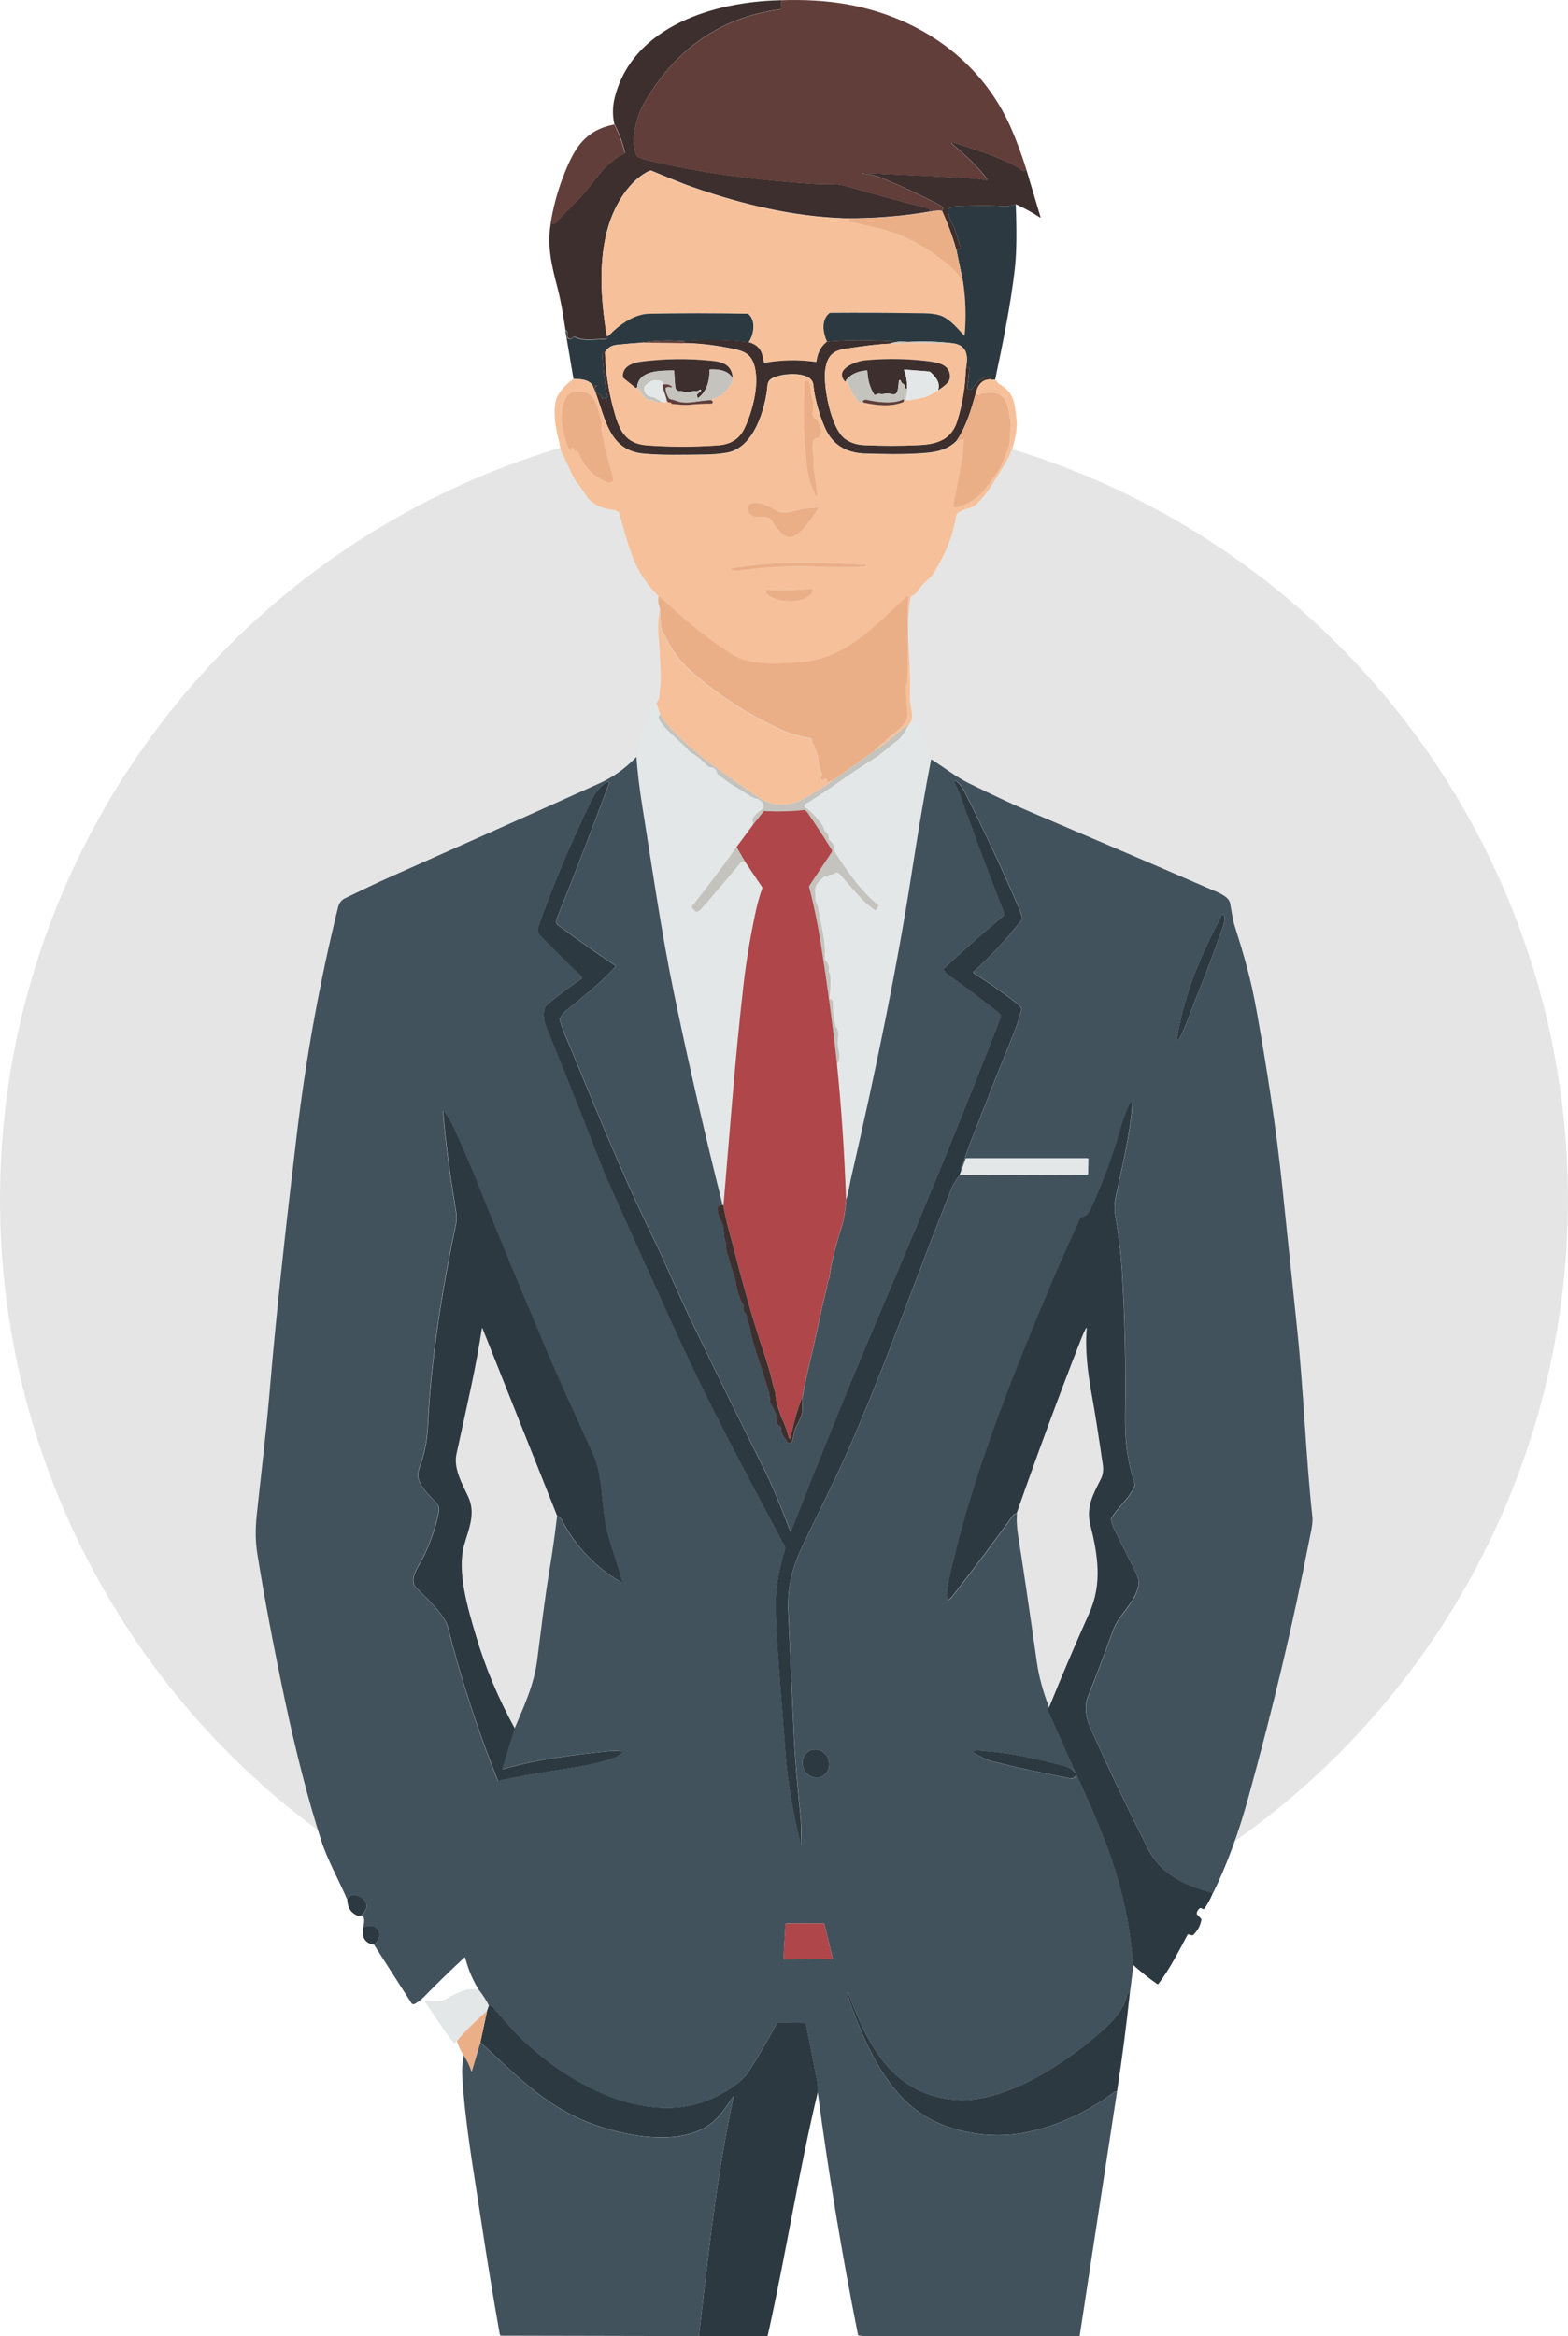 <svg xmlns="http://www.w3.org/2000/svg" id="Layer_2" data-name="Layer 2" viewBox="0 0 305.87 455.52"><defs><style>      .cls-1 {        fill: #613e3a;      }      .cls-1, .cls-2, .cls-3, .cls-4, .cls-5, .cls-6, .cls-7, .cls-8, .cls-9, .cls-10 {        stroke-width: 0px;      }      .cls-2 {        fill: #2c3940;      }      .cls-3 {        fill: #3c2f2e;      }      .cls-4 {        fill: #42525d;      }      .cls-5 {        fill: #c4c3be;      }      .cls-6 {        fill: #ae464a;      }      .cls-7 {        fill: #e3e7e7;      }      .cls-8 {        fill: #e5e5e5;      }      .cls-9 {        fill: #ebaf88;      }      .cls-10 {        fill: #f6c19a;      }    </style></defs><g id="Layer_1-2" data-name="Layer 1"><circle class="cls-8" cx="152.93" cy="233.9" r="152.93"></circle></g><g id="Layer_4" data-name="Layer 4"><g><path class="cls-3" d="m151.92.06l.58.05s.06.01.05.02l-.09.07s-.01.03,0,.04c.03.02.07.04.12.04,0,0,0,0,0,0,0,0,0,0,0,0l-.15.08s-.06.06-.06.1l-.03,1.14c0,.13-.07.2-.19.21-11.93,1.61-20.71,8.1-26.63,18.52-1.29,2.27-2.68,7.41-1.33,9.99.05.09.13.17.22.22.53.29,1.09.5,1.68.64,10.74,2.61,21.72,3.97,32.73,4.68,2.1.13,4.12-.18,6.19.41,6.01,1.73,11.28,3.16,15.8,4.28.48.12.67.35.56.7-5.53.94-11.11,1.37-16.72,1.3-9.98-.33-19.88-2.71-29.32-5.99-2.63-.91-5.52-2.16-8.27-3.28-.1-.04-.21-.04-.31,0-4,1.8-6.79,6.67-8.01,10.61-2.08,6.73-1.54,14.47-.38,21.61.24.03.25.19.03.49-.06.08-.14.12-.24.12-1.81-.09-4.3.48-5.87-.4-.09-.05-.19-.06-.29-.04-.13.03-.25.11-.36.22-.23.23-.59.23-.82,0-.14-.14-.2-.33-.16-.52.12-.61,0-.92-.32-.91-.45-2.79-.83-5.47-1.57-8.3-1.13-4.28-2.06-8.09-1.35-12.44.16-.12.36-.15.6-.1.11.03.2,0,.28-.09,2.05-2.24,4.38-4.28,6.23-6.56,2.2-2.71,3.81-5.36,7.27-7.01.09-.04.14-.14.12-.24-.48-2-1.17-3.84-2.07-5.53-.41-1.77-.36-3.6.16-5.49C123.66,5.09,139.28.38,151.92.06Z"></path><path class="cls-1" d="m151.92.06c4.97-.19,9.46.08,13.46.81,14.1,2.55,26.06,10.96,31.82,24.04,1.12,2.55,2.13,5.29,3.03,8.22-.9.47-.95-.04-1.54-.37-3.99-2.27-8.46-3.61-12.85-5.01-.08-.02-.17.02-.19.11-.02.06,0,.12.04.16,2.39,2.09,4.98,4.32,6.86,6.92.05.07.03.17-.04.22-.04.02-.08.03-.12.02-.91-.2-1.86-.33-2.85-.38-7.1-.36-14.21-.71-21.31-1.05-.02,0-.03.02-.02.03,0,0,0,.02.02.02,1.78.29,2.94.55,3.47.77,4.21,1.75,8.07,3.55,11.56,5.38.72.38.88.76.48,1.14-.66-.09-1.46-.02-2.39.19.11-.35-.07-.58-.56-.7-4.52-1.12-9.78-2.55-15.8-4.28-2.06-.59-4.09-.28-6.19-.41-11.01-.7-22-2.06-32.73-4.68-.59-.14-1.15-.36-1.68-.64-.09-.05-.17-.13-.22-.22-1.35-2.58.04-7.72,1.33-9.99,5.93-10.42,14.71-16.91,26.63-18.52.13-.02.19-.09.19-.21l.03-1.14s.02-.08.06-.1l.15-.08s0,0,0,0c0,0,0,0,0,0-.05,0-.09-.02-.12-.04-.02-.01-.02-.02,0-.04l.09-.07s0-.01-.05-.02l-.58-.05Z"></path><path class="cls-1" d="m107.37,43.78c.51-3.34,1.39-6.57,2.63-9.7,2.01-5.07,3.94-8.6,9.81-9.81.9,1.68,1.58,3.53,2.07,5.53.02.1-.03.2-.12.24-3.46,1.65-5.07,4.3-7.27,7.01-1.85,2.28-4.17,4.32-6.23,6.56-.08.08-.17.11-.28.09-.25-.06-.45-.02-.6.1Z"></path><path class="cls-3" d="m200.23,33.13l2.73,9.15c.05.15,0,.19-.13.1-1.5-.98-3.06-1.83-4.68-2.57-.84.37-1.8.49-2.89.38-1.28-.13-4.02-.14-8.22-.02-.64.02-1.3.18-1.96.48-.12.06-.19.18-.18.32.13,1.06.44,1.99.92,2.79.37.62.47,1.19.73,1.83.32.79.36,1.72.83,2.44.11.17.06.4-.11.5-.08.05-.18.07-.28.05-.22-.05-.34.08-.37.39-.71-2.63-1.67-5.26-2.87-7.89.4-.38.24-.76-.48-1.14-3.5-1.84-7.35-3.63-11.56-5.38-.54-.23-1.7-.48-3.47-.77-.01,0-.02-.02-.01-.04,0,0,.01-.01.02-.02,7.11.33,14.21.68,21.31,1.05.99.05,1.94.18,2.85.38.08.02.17-.04.18-.12,0-.04,0-.09-.02-.12-1.89-2.6-4.47-4.83-6.86-6.92-.06-.06-.07-.16,0-.22.04-.04.1-.06.16-.04,4.39,1.41,8.86,2.75,12.85,5.01.59.34.64.84,1.54.37Z"></path><path class="cls-10" d="m164.64,42.58l1.02.09c.13.01.15.07.07.17l-.13.16c-.11.14-.08.23.1.26,4.15.81,7.26,1.6,9.33,2.37,2.78,1.03,5.8,2.79,9.07,5.26,1.64,1.24,2.9,2.62,3.78,4.12.5,3.34.6,6.76.3,10.23-.01.16-.08.19-.19.07-1.09-1.13-2.43-2.81-4.05-3.59-1.56-.75-3.84-.63-5.61-.66-5.44-.09-10.87-.12-16.32-.07-.1,0-.2.04-.28.11-1.57,1.38-1.19,3.73-.41,5.53-1.11.82-1.79,2.08-2.04,3.78-.02.12-.09.17-.21.16-3.3-.47-6.58-.41-9.86.17-.11.02-.17-.02-.2-.13-.1-.52-.22-1.04-.36-1.55-.33-1.17-1.19-1.94-2.59-2.33.99-1.37,1.5-4.11.04-5.44-.08-.07-.18-.11-.28-.12-6.38-.13-12.77-.14-19.15,0-2.88.05-5.89,2.19-7.8,4.21-.07.07-.16.12-.26.13l-.25.04c-1.16-7.14-1.7-14.89.38-21.61,1.22-3.94,4.01-8.81,8.01-10.61.1-.05.21-.05.31,0,2.75,1.12,5.64,2.37,8.27,3.28,9.45,3.27,19.34,5.66,29.32,5.99Z"></path><path class="cls-2" d="m198.14,39.81c.21,5.31.16,9.38-.14,12.21-.78,7.25-2.52,15.56-3.88,22.01-.29.06-.61.04-.97-.05.1-.1.17-.22.2-.35.02-.11-.02-.16-.13-.17-1.51-.02-2.83,1.11-3.55,2.28-.16.25-.49.33-.74.17-.19-.12-.28-.34-.24-.55.24-1.18.37-2.38.37-3.58,0-.12-.06-.16-.17-.12-.19.07-.36.22-.5.45.41-2.33.57-4.66-2.4-5.16-2.94-.36-5.89-.45-8.85-.28-5.26-.21-10.58-.57-15.82-.03-.78-1.8-1.16-4.16.41-5.53.08-.07.18-.11.28-.11,5.44-.04,10.88-.02,16.32.07,1.76.03,4.05-.09,5.61.66,1.62.78,2.97,2.46,4.05,3.59.11.12.18.1.19-.07.3-3.48.2-6.89-.3-10.23l-1.26-6.04c.03-.31.15-.44.37-.39.2.04.39-.08.44-.28.02-.09,0-.19-.05-.28-.46-.72-.51-1.66-.83-2.44-.26-.64-.36-1.2-.73-1.83-.48-.8-.79-1.73-.92-2.79-.02-.13.06-.26.18-.32.67-.31,1.32-.47,1.96-.48,4.19-.12,6.93-.12,8.22.02,1.09.11,2.05-.01,2.89-.38Z"></path><path class="cls-9" d="m183.74,41.09c1.2,2.63,2.16,5.26,2.87,7.89l1.26,6.04c-.88-1.51-2.14-2.88-3.78-4.12-3.26-2.47-6.29-4.23-9.07-5.26-2.07-.77-5.18-1.56-9.33-2.37-.18-.03-.21-.12-.1-.26l.13-.16c.08-.1.06-.16-.07-.17l-1.02-.09c5.61.07,11.18-.36,16.72-1.3.93-.22,1.73-.28,2.39-.19Z"></path><path class="cls-2" d="m146.06,66.73c-4.23-.47-8.49-.54-12.77-.2-2.85-.23-5.63-.13-8.35.3-1.5.1-3.01.23-4.53.39-1.14.12-1.88.54-2.39,1.5-.04-.22-.17-.19-.4.08-.07.08-.1.18-.1.28.02,2.12.38,4.15.56,6.24.06.72.23,1.36.43,2.04.04.14-.04.29-.18.33-.07.02-.15.01-.22-.03-.18-.11-.32-.08-.44.1-.04.06-.13.06-.19,0-.03-.03-.05-.07-.06-.12-.09-.55-.38-.85-.89-.9-.1-.01-.17-.07-.2-.16l-.26-.87c-.04-.13,0-.23.12-.3.07-.04.14-.1.18-.16.1-.13.07-.16-.08-.09-.24.12-.49.08-.75-.11-.9-1.11-2.18-1.09-3.68-1.19l-1.57-9.34c.33-.01.44.29.32.91-.06.31.14.62.46.68.19.04.38-.02.52-.16.12-.12.24-.19.36-.22.1-.03.2-.02.29.04,1.57.88,4.07.31,5.87.4.1,0,.18-.03.24-.12.22-.29.21-.45-.03-.49l.25-.04c.1-.01.19-.06.26-.13,1.91-2.03,4.92-4.16,7.8-4.21,6.39-.13,12.77-.12,19.15,0,.11,0,.21.04.28.12,1.46,1.32.95,4.07-.04,5.44Z"></path><path class="cls-3" d="m146.06,66.73c1.4.38,2.26,1.16,2.59,2.33.15.51.27,1.03.36,1.55.02.11.09.15.2.13,3.28-.58,6.56-.64,9.86-.17.12.02.19-.04.21-.16.25-1.7.93-2.96,2.04-3.78,5.24-.54,10.56-.18,15.82.03-1.41-.16-2.6-.04-3.57.35-2.09.08-5.02.42-8.76,1.01-2.54.4-3.47,1.62-3.83,4.07-.43,2.94,1.04,11.55,3.95,13.55,1.03.7,2.2,1.09,3.53,1.15,3.61.17,7.23.17,10.84,0,3.47-.17,6.28-1.02,7.42-4.69,1.01-3.25,1.56-6.59,1.66-10,.14-.23.31-.38.5-.45.12-.04.17,0,.17.12,0,1.21-.13,2.4-.37,3.58-.05.29.14.57.43.63.22.04.44-.05.55-.24.72-1.17,2.03-2.29,3.55-2.28.11,0,.15.06.13.17-.03.13-.1.25-.2.35-1.45.03-2.38.93-2.79,2.7-.96,3.32-1.79,6.37-3.77,9.28-2.13,2.16-4.99,2.31-7.84,2.47-3.24.18-6.19.1-9.9,0-3.93-.09-6.6-1.84-8.02-5.25-1.17-2.81-1.9-5.55-2.19-8.24-.3-2.79-7-2.24-8.47-.85-.26.25-.41.62-.45,1.11-.4,4.51-2.66,12.09-7.8,13.03-1.41.26-3.01.39-4.8.4-3.84.02-7.77.17-11.6-.19-7.44-.69-7.54-8.33-9.98-13.41.26.19.51.23.75.11.15-.07.17-.04.08.09-.05.07-.11.12-.18.16-.12.07-.16.17-.12.3l.26.87c.03.1.1.15.2.16.51.05.8.35.89.9.01.09.09.17.16.17.04,0,.07-.01.09-.04.11-.17.26-.2.44-.1.13.08.29.04.37-.09.04-.07.05-.14.03-.22-.2-.68-.36-1.32-.43-2.04-.18-2.1-.54-4.13-.56-6.24,0-.11.03-.2.1-.28.23-.27.36-.3.4-.08.14,3.68.66,7.25,1.58,10.73,1.11,4.2,2.13,7.07,6.71,7.39,4.56.32,9.11.33,13.67,0,2.42-.17,4.21-1.1,5.29-3.4,1.56-3.32,3.04-8.87,1.78-12.5-.83-2.37-2.62-2.63-5.17-3.13-2.78-.55-5.59-.85-8.45-.91l-.14-.39c4.28-.34,8.54-.27,12.77.2Z"></path><path class="cls-1" d="m133.28,66.53l.14.39-8.49-.09c2.72-.43,5.5-.53,8.35-.3Z"></path><path class="cls-5" d="m185.99,66.94c-2.58-.03-5.17-.06-7.76-.09-1.4-.02-3.09.19-4.66.16.97-.39,2.16-.51,3.57-.35,2.96-.17,5.91-.07,8.85.28Z"></path><path class="cls-10" d="m185.99,66.94c2.96.5,2.81,2.83,2.4,5.16-.1,3.41-.65,6.74-1.66,10-1.14,3.67-3.95,4.52-7.42,4.69-3.62.18-7.23.18-10.84,0-1.32-.06-2.5-.45-3.53-1.15-2.91-2-4.38-10.6-3.95-13.55.36-2.46,1.28-3.67,3.83-4.07,3.75-.59,6.67-.93,8.76-1.01,1.57.04,3.26-.18,4.66-.16,2.6.03,5.18.06,7.76.09Zm-20.92,7.14c.62,1.53,1.4,2.92,2.35,4.17.18.24.49.32.76.22.03-.01.07-.12.12-.31,0,.22.11.35.34.4,2.56.51,5.24.81,7.61-.16l.38-.4c.1.29,3.15-.45,3.62-.52.44-.07,1.35-.54,2.73-1.4.59-.33,1.17-.78,1.74-1.33.36-.35.56-.74.58-1.17.12-2.35-2.16-2.88-3.96-3.11-4.23-.54-8.46-.61-12.69-.2-1.44.14-5.38,1.48-4.19,3.6.33.59.54.66.6.21Z"></path><path class="cls-10" d="m124.94,66.83l8.49.09c2.86.06,5.68.36,8.45.91,2.55.51,4.35.76,5.17,3.13,1.26,3.62-.21,9.17-1.78,12.5-1.08,2.3-2.87,3.23-5.29,3.4-4.55.32-9.11.32-13.67,0-4.58-.32-5.6-3.19-6.71-7.39-.92-3.48-1.45-7.06-1.58-10.73.52-.96,1.26-1.38,2.39-1.5,1.52-.16,3.03-.29,4.53-.39Zm-.93,8.79l.33.37s.07.03.09,0c.02-.02.02-.04.02-.06l-.03-.15s.02-.1.07-.11c.04-.01.08,0,.1.04.63.95,1.14,2.35,2.48,2.3.1,0,.2.02.28.07.53.31,1.14.41,1.83.31l.44.1c.11.03.22-.01.29-.1.09-.12.13-.3.12-.54,0,.44.24.65.74.64.06,0,.11.02.14.08l.06.1c.04.06.09.09.16.1,1.15.06,2.22.27,3.37.15,1.35-.14,2.76-.21,4.22-.21.17,0,.3-.13.3-.3,0-.1-.05-.19-.12-.25l-.22-.17,1.91-.81c.1-.04.19-.11.26-.2.84-1.15,1.98-1.62,2.08-3.21-.13-2.63-1.94-3.2-4.12-3.43-4.57-.47-9.13-.42-13.68.16-1.63.21-3.75.89-3.62,2.95,0,.11.05.2.14.28l2.36,1.89Z"></path><path class="cls-3" d="m142.93,73.77c-.82-1.56-2.84-1.8-4.38-1.73-.09,0-.16.08-.16.17.03,1.98-.44,3.92-2.07,5.3-.08.07-.21.06-.28-.02-.04-.05-.06-.12-.04-.19.03-.13.01-.18-.06-.17-.04,0-.06-.03-.05-.08,0-.03.03-.06.05-.08l.8-.76c.06-.05.06-.11,0-.16l-.07-.06c-.06-.06-.11-.06-.17,0-.65.57-1,.1-1.55.34-.62.28-1.19.23-1.82-.03-.1-.04-.2-.05-.31-.04-.68.08-1.05-.24-1.11-.96-.11-1.25-.17-2.22-.19-2.92,0-.1-.05-.15-.15-.14-2.43.05-6.76-.1-7.08,3.21,0,.1-.06.16-.16.18-.04,0-.08,0-.12,0l-2.36-1.89c-.09-.07-.13-.16-.14-.28-.13-2.06,1.99-2.74,3.62-2.95,4.55-.58,9.11-.63,13.68-.16,2.18.22,3.99.8,4.12,3.43Z"></path><path class="cls-3" d="m182.98,76.08c.43-1.09-.06-2.26-1.48-3.51-.08-.07-.18-.11-.29-.12l-4.7-.37c-.13-.01-.18.05-.13.18.43,1.1.61,2.29.55,3.58-.27,0-.43-.22-.47-.66-.01-.11-.08-.2-.18-.25-.3-.13-.49-.37-.57-.69-.02-.1-.12-.16-.22-.13-.07.02-.12.07-.14.14-.17.88.03,3.09-1.44,2.6-.44-.15-1.04-.15-1.79,0-.11.02-.21.02-.31-.02-.36-.12-.7-.06-1.01.16-.09.06-.22.04-.28-.05,0,0,0,0,0-.01-.84-1.39-1.28-2.9-1.31-4.52,0-.1-.08-.17-.17-.17,0,0,0,0-.01,0-1.75.14-3.07.76-3.97,1.84-.07.45-.27.38-.6-.21-1.2-2.12,2.74-3.46,4.19-3.6,4.24-.41,8.47-.34,12.69.2,1.81.23,4.09.76,3.96,3.11-.02.43-.22.82-.58,1.17-.57.55-1.15.99-1.74,1.33Z"></path><path class="cls-5" d="m142.93,73.77c-.09,1.59-1.24,2.06-2.08,3.21-.06.09-.15.16-.26.2l-1.91.81c-1.14.09-2.3.22-3.47.4-.85.13-2.2.15-3.01-.14-.48-.17-.98-.32-1.49-.44-.11-.03-.2-.09-.27-.19-.37-.56-.58-1.18-.62-1.86,0-.13.05-.22.18-.26.31-.1.62-.09.93.03.06.02.12,0,.14-.06.02-.04,0-.1-.03-.13-.45-.38-1.04-.5-1.79-.38.08-.11.12-.22.14-.31.02-.12-.03-.2-.14-.24-1.45-.54-2.62-.21-3.51.98-.07.09-.1.2-.1.32.06,1.03.62,1.6,1.66,1.71.1.01.2.04.29.09l1.58.88c-.69.11-1.3,0-1.83-.31-.09-.05-.18-.08-.28-.07-1.34.05-1.85-1.35-2.48-2.3-.03-.04-.08-.06-.13-.03-.04.02-.05.06-.04.1l.03.15s-.02.07-.05.08c-.02,0-.05,0-.06-.02l-.33-.37s.08,0,.12,0c.1-.02.15-.08.16-.18.32-3.31,4.65-3.15,7.08-3.21.1,0,.15.05.15.14.02.7.09,1.67.19,2.92.06.72.43,1.04,1.11.96.11-.01.21,0,.31.04.63.26,1.19.3,1.82.03.55-.24.9.23,1.55-.34.06-.05.12-.05.17,0l.07.06c.05.06.05.11,0,.16l-.8.76s-.06.1-.05.14c0,.02.03.03.05.03.07-.01.09.04.06.17-.03.11.03.22.14.25.06.02.13,0,.19-.04,1.63-1.38,2.1-3.32,2.07-5.3,0-.09.07-.17.16-.17,1.55-.08,3.56.17,4.38,1.73Z"></path><path class="cls-7" d="m182.98,76.08c-1.38.87-2.3,1.33-2.73,1.4-.47.07-3.52.81-3.62.52.22-.73.32-1.46.3-2.18.06-1.28-.13-2.48-.55-3.58-.05-.13,0-.19.13-.18l4.7.37c.11,0,.21.05.29.12,1.42,1.25,1.92,2.42,1.48,3.51Z"></path><path class="cls-5" d="m176.93,75.82c.02.72-.08,1.44-.3,2.18l-.38.4c.06-.16.08-.3.06-.4-.02-.12-.09-.15-.2-.09-1.75.96-5.22.51-7.09.05-.16-.04-.4.03-.72.2-.06.2-.1.3-.12.31-.27.11-.59.02-.76-.22-.95-1.26-1.73-2.65-2.35-4.17.9-1.09,2.22-1.7,3.97-1.84.09,0,.18.06.18.16,0,0,0,0,0,.01.03,1.63.46,3.14,1.31,4.52.06.09.18.12.28.06,0,0,0,0,.01,0,.31-.22.64-.28,1.01-.16.1.03.21.04.31.02.75-.15,1.35-.15,1.79,0,1.47.49,1.27-1.72,1.44-2.6.02-.1.12-.17.22-.15.07.01.12.07.14.13.08.33.27.56.57.69.1.05.17.14.18.25.04.44.19.66.47.66Z"></path><path class="cls-10" d="m186.59,85.96c.41,0,.81-.09,1.21-.31.08-.04.17-.01.21.06.01.03.02.06.02.09-.13,1.06-.05,2.15-.24,3.15-.59,3.2-1.19,6.33-1.79,9.42-.05.28.13.55.41.6.09.02.18.01.26-.02,2.09-.7,4.02-1.7,5.42-3.49.63-.81,1.43-1.9,2.41-3.28.43-.61.74-1.17.94-1.69.82-2.14,1.74-3.44,1.64-5.89-.03-.72.24-1.46.11-2.24-.38-2.42-.62-6.15-4.09-5.8-.51.05-1.69,0-2.02.36-.07.08-.16.1-.26.06-.18-.06-.33-.17-.45-.31.41-1.77,1.33-2.67,2.79-2.7.36.1.69.11.97.05.32.47.75.86,1.28,1.18,1.85,1.12,2.48,2.8,2.68,4.92.09.94.31,1.95.25,2.84-.1,1.66-.43,3.26-1,4.8-.77,2.08-2.39,4.38-3.66,6.48-.92,1.54-2.51,3.66-3.76,4.47-.7.45-2.36.58-3.22,1.46-.07.07-.12.17-.14.28-.67,3.89-2.04,7.44-4.35,11.18-.56.91-1.33,1.48-2.1,2.23-.78.76-.98,1.72-2.16,2.27-.18.08-.3.24-.34.43-.74,3.77-.48,7.81-.25,11.63.16,2.67.2,5.34.12,8.02-.01.48.06,1.05.22,1.7.19.81.26,1.58.19,2.32-.19.54-.4.91-.64,1.13-.5.28-.94.58-1.31.91-1.69,1.51-3.49,2.92-5.38,4.21.43-.56.93-1.04,1.51-1.42.53-.36.87-.88,1.39-1.26,1.19-.88,3.68-2.68,3.54-4.33-.08-.98-.49-5.77-.1-6.35.06-.09.09-.19.09-.29.13-4.76.15-9.52.05-14.27-.02-.61.16-1.36.16-2.04,0-.12-.1-.22-.22-.22-.06,0-.11.02-.15.06-6.07,5.66-11.95,12.19-20.74,12.81-4.21.29-9.73.8-13.43-1.61-2.82-1.83-5.84-4.09-9.06-6.78-1.51-1.26-3.36-3.06-5.13-4.51-1.64-1.63-3-3.46-4.07-5.47-1.58-2.97-2.59-7.21-3.6-10.79-.03-.1-.09-.18-.19-.22l-.68-.32c-.08-.04-.16-.06-.24-.06-1.85-.11-3.42-.77-4.7-1.98-.3-.28-.75-.9-1.34-1.86-.57-.91-1.34-1.63-1.8-2.57-.78-1.57-1.42-3.17-2.23-4.73-.39-.74-.4-1.63-.59-2.3-.67-2.3-1.46-6.99-.08-9.1.81-1.22,1.78-2.22,2.92-2.98,1.5.1,2.79.07,3.68,1.19,2.44,5.08,2.53,12.72,9.98,13.41,3.83.36,7.76.21,11.6.19,1.79,0,3.39-.14,4.8-.4,5.15-.94,7.4-8.52,7.8-13.03.04-.5.19-.87.45-1.11,1.47-1.4,8.17-1.94,8.47.85.29,2.69,1.02,5.43,2.19,8.24,1.42,3.4,4.09,5.15,8.02,5.25,3.7.09,6.66.17,9.9,0,2.84-.16,5.71-.32,7.84-2.47Zm-26.96-3.54c-.07-.4-.31-.69-.69-.86-.09-.04-.16-.1-.21-.19-.25-.41-.3-.82-.13-1.24.04-.1.06-.21.05-.31-.02-.41-.01-.82.02-1.23,0-.1,0-.21-.04-.31-.27-.73-.42-1.49-.45-2.27-.02-.68-.2-2.14-1.09-1.81-.13.05-.22.18-.23.32-.25,5.52-.07,10.99.55,16.43.21,1.89.71,3.64,1.49,5.24.43.88.58.83.47-.14-.16-1.35-.36-2.89-.6-4.6-.15-1.07-.03-2.35-.16-3.23-.14-.93-.12-1.72.06-2.39.03-.12.11-.2.23-.22.83-.18,1.26-.73,1.27-1.66,0-.1-.03-.2-.08-.29-.22-.37-.07-.75-.33-1-.07-.07-.11-.15-.13-.24Zm-47.18,5.48c.29.29.5.57.61.83,1.11,2.55,2.89,4.31,5.32,5.29.56.22.97.11,1.24-.34.06-.09.07-.19.04-.29-.9-2.94-1.64-5.92-2.2-8.94-.2-1.07.03-2-.29-3.07-.84-2.82-1.15-5.44-5-5.07-2.77.27-2.92,5.27-2.45,7.15.3,1.19.73,3.78,1.49,4.23.09.06.16.03.19-.07l.04-.12c.09-.23.2-.25.34-.04l.41.6c.07.1.11.09.12-.03v-.08c.03-.1.07-.12.14-.04Zm33.4,10.95c.12,3.25,3.71,1.04,4.61,2.54.74,1.24,1.93,3.07,3.36,3.32,1.79.32,4.01-2.94,5.22-4.69.23-.33.39-.62.47-.87.05-.14,0-.2-.15-.18-1.19.18-2.36.07-3.53.43-1.19.37-3,.86-4.14.28-1.37-.7-4.43-2.61-5.76-1.08-.06.07-.09.16-.09.26Zm22.45,11.23c-8.5-.46-17.3-.78-25.52.72-.09.02-.15.11-.13.2.01.07.07.12.14.14.55.09,1.24.12,1.84.04,4.67-.65,9.35-.89,14.04-.73,4.13.14,6.75.17,10.16-.03.11,0,.19-.1.19-.21,0-.05-.03-.1-.07-.13-.09-.07-.2-.09-.35-.03-.1.03-.2.05-.3.04Zm-18.86,5.08c-.36,2.04,7.84,3.29,9.08.11.07-.17-.02-.36-.19-.43-.05-.02-.1-.03-.16-.02-2.85.28-5.71.35-8.56.21-.09,0-.16.05-.18.14Z"></path><path class="cls-7" d="m129.26,74.97c-.15.36.64,2.37.78,2.88.01.24-.02.42-.12.54-.07.09-.18.13-.29.1l-.44-.1-1.58-.88c-.09-.05-.19-.08-.29-.09-1.04-.11-1.6-.68-1.66-1.71,0-.12.03-.22.1-.32.89-1.19,2.06-1.52,3.51-.98.12.04.16.12.14.24-.02.1-.06.2-.14.31Z"></path><path class="cls-9" d="m159.76,82.66c.26.25.11.63.33,1,.05.09.08.19.08.29-.01.93-.44,1.48-1.27,1.66-.12.03-.2.1-.23.22-.18.67-.2,1.47-.06,2.39.13.88,0,2.15.16,3.23.24,1.71.44,3.25.6,4.6.11.97-.04,1.02-.47.14-.78-1.6-1.27-3.35-1.49-5.24-.62-5.44-.8-10.91-.55-16.43,0-.14.1-.27.23-.32.9-.33,1.07,1.14,1.09,1.81.03.78.17,1.54.45,2.27.04.1.05.2.04.31-.03.41-.04.81-.02,1.23,0,.11-.01.21-.05.31-.16.41-.12.82.13,1.24.05.08.12.15.21.19.39.17.62.46.69.86.02.09.06.18.13.24Z"></path><path class="cls-1" d="m138.69,77.99l.22.17c.13.1.16.29.06.43-.06.08-.15.12-.24.12-1.46,0-2.87.07-4.22.21-1.15.12-2.22-.09-3.37-.15-.07,0-.13-.04-.16-.1l-.06-.1c-.03-.05-.08-.08-.14-.08-.5.01-.75-.2-.74-.64-.13-.5-.93-2.52-.78-2.88.75-.12,1.35,0,1.79.38.05.04.05.11.01.16-.03.04-.08.05-.12.03-.31-.12-.62-.13-.93-.03-.13.04-.18.13-.18.26.04.68.25,1.3.62,1.86.06.09.16.16.27.19.51.12,1,.27,1.49.44.8.29,2.16.27,3.01.14,1.17-.18,2.33-.31,3.47-.4Z"></path><path class="cls-9" d="m112.33,87.95v.08c-.03.12-.07.13-.14.03l-.41-.6c-.14-.21-.25-.19-.34.04l-.04.12c-.04.1-.1.12-.19.07-.76-.45-1.19-3.04-1.49-4.23-.47-1.88-.32-6.88,2.45-7.15,3.85-.37,4.16,2.25,5,5.07.32,1.07.09,2.01.29,3.07.57,3.02,1.3,6,2.2,8.94.03.1.02.2-.04.29-.27.45-.68.56-1.24.34-2.44-.98-4.21-2.75-5.32-5.29-.12-.26-.32-.54-.61-.83-.07-.07-.11-.06-.12.04Z"></path><path class="cls-9" d="m186.59,85.96c1.98-2.91,2.81-5.96,3.77-9.28.12.14.27.24.45.31.1.03.18.01.26-.06.33-.36,1.51-.31,2.02-.36,3.47-.35,3.71,3.39,4.09,5.8.12.78-.14,1.52-.11,2.24.1,2.45-.83,3.75-1.64,5.89-.2.52-.51,1.08-.94,1.69-.97,1.38-1.77,2.47-2.41,3.28-1.4,1.8-3.33,2.79-5.42,3.49-.27.09-.56-.05-.65-.32-.03-.08-.03-.17-.02-.26.6-3.08,1.2-6.22,1.79-9.42.18-1,.11-2.09.24-3.15,0-.08-.05-.16-.13-.17-.03,0-.06,0-.09.02-.4.21-.8.32-1.21.31Z"></path><path class="cls-1" d="m176.25,78.39c-2.37.97-5.05.67-7.61.16-.23-.05-.34-.18-.34-.4.32-.17.56-.24.72-.2,1.88.46,5.34.91,7.09-.05.11-.06.17-.03.2.09.02.1,0,.24-.06.4Z"></path><path class="cls-9" d="m150.46,101.4c-.9-1.5-4.49.71-4.61-2.54,0-.09.03-.19.09-.26,1.33-1.53,4.39.38,5.76,1.08,1.14.59,2.95.09,4.14-.28,1.17-.36,2.34-.25,3.53-.43.15-.02.19.04.15.18-.08.25-.24.53-.47.87-1.21,1.75-3.43,5.01-5.22,4.69-1.43-.25-2.62-2.08-3.36-3.32Z"></path><path class="cls-9" d="m168.6,110.05c.15-.05.26-.04.35.03.08.07.09.2.01.28-.03.04-.08.06-.14.07-3.41.2-6.03.18-10.16.03-4.7-.16-9.38.08-14.04.73-.6.08-1.29.05-1.84-.04-.09-.02-.16-.11-.14-.2.01-.07.07-.12.14-.14,8.22-1.49,17.02-1.18,25.52-.72.1,0,.2,0,.3-.04Z"></path><path class="cls-9" d="m158.52,115.27c-1.24,3.18-9.45,1.94-9.08-.11.01-.09.09-.15.18-.14,2.86.14,5.71.07,8.56-.21.18-.02.35.11.36.3,0,.05,0,.11-.02.16Z"></path><path class="cls-9" d="m128.47,116.23c1.77,1.46,3.62,3.25,5.13,4.51,3.22,2.69,6.24,4.94,9.06,6.78,3.7,2.41,9.22,1.9,13.43,1.61,8.78-.61,14.67-7.15,20.74-12.81.09-.08.23-.08.32,0,.04.04.06.1.06.15,0,.68-.18,1.43-.16,2.04.1,4.76.09,9.52-.05,14.27,0,.1-.03.21-.09.29-.39.59.02,5.38.1,6.35.13,1.66-2.36,3.45-3.54,4.33-.52.39-.86.91-1.39,1.26-.58.39-1.09.86-1.51,1.42l-8.19,5.82c-.31.01-.6.11-.87.29-.08.05-.13.03-.14-.06l-.08-.39c-.02-.1-.1-.18-.2-.2-.22-.04-.39.03-.5.2-.08.13-.18.14-.28.03-.28-.31-.3-.6-.04-.86.08-.09.1-.19.05-.3-.36-.9-.6-1.83-.7-2.79-.12-1.13-.5-1.94-.88-2.96-.04-.1-.1-.17-.19-.21-.15-.07-.19-.21-.13-.42.08-.28-.08-.57-.36-.66-.02,0-.05-.01-.07-.02-1.97-.3-3.85-.86-5.65-1.67-6.51-2.95-12.42-6.81-17.72-11.55-2.32-2.08-3.82-4.41-5.11-7.13-.14-.3-.36-.38-.43-.75-.22-1.32-.32-2.64-.3-3.95-.4-1.1-.49-1.99-.27-2.67Z"></path><path class="cls-10" d="m128.75,118.9c-.02,1.31.08,2.62.3,3.95.06.37.28.45.43.75,1.29,2.72,2.79,5.05,5.11,7.13,5.3,4.75,11.21,8.6,17.72,11.55,1.8.82,3.69,1.37,5.65,1.67.29.04.49.31.44.6,0,.02,0,.05-.02.07-.06.21-.02.35.13.42.09.05.16.12.19.21.38,1.01.76,1.82.88,2.96.1.96.34,1.89.7,2.79.05.11.03.21-.05.3-.25.26-.24.55.04.86.1.11.2.1.28-.03.11-.17.28-.24.5-.2.1.02.18.09.2.2l.08.39c.02.09.07.11.14.06.27-.18.56-.28.87-.29-2.33,1.61-4.27,2.81-5.82,3.61-1.5.78-3.13,1.09-4.87.94-2.15-.19-3.48-1.18-5.28-2.42-6.36-4.41-11.71-8.04-16.19-13.11-.55-.61-.96-1.28-1.4-1.97l-.76-2.22c.77-.7.59-1.89.72-2.78.33-2.22,0-4.77-.03-7.03,0-.54-.08-1.61-.23-3.19-.16-1.73-.08-3.47.26-5.23Z"></path><path class="cls-7" d="m128.04,137.13l.76,2.22c-1.78,1.04,5.1,6.09,5.46,6.92.04.09.1.16.18.22.51.33,1.01.67,1.51,1,.82.56,1.46,1.33,2.23,2.01.08.07.17.11.28.11.77.01,1.24.38,1.43,1.1.03.1.08.19.16.26,1.97,1.77,4.44,2.99,6.39,4.32.31.21.69.36,1.14.44.78.14,1.99,1.39,1.06,2.1-.56.43-2.33,1.76-1.74,2.54.01.02.02.04,0,.05-.02.04-.04.09-.07.14-.03.05-.02.1.03.13l.09.05-3.29,4.44c-2.78,3.92-5.67,7.77-8.67,11.56-.08.1-.08.2.01.29l.66.68c.07.08.18.1.28.07.32-.11.59-.29.82-.54,2.58-2.94,5.12-5.93,7.62-8.94.19-.23.48-.36.88-.37l3.38,5.04c.06.09.07.18.04.28-.53,1.47-.99,3.11-1.37,4.94-1.02,4.88-1.79,9.52-2.29,13.92-1.64,14.29-2.67,28.57-3.9,42.93-.06-.02-.12-.05-.17-.07-3.47-13.78-6.64-27.61-9.53-41.5-2.35-11.32-4.05-23.17-6.15-36.34-.55-3.46-.93-6.65-1.14-9.57.48-3.04,1.49-8.02,3.9-10.43Z"></path><path class="cls-5" d="m128.79,139.35c.44.69.85,1.36,1.4,1.97,4.48,5.06,9.83,8.7,16.19,13.11,1.8,1.24,3.13,2.24,5.28,2.42,1.74.15,3.37-.16,4.87-.94,1.55-.8,3.49-2.01,5.82-3.61l8.19-5.82c1.89-1.29,3.69-2.7,5.38-4.21.37-.33.81-.63,1.31-.91-.75,1.53-1.5,2.56-2.25,3.09-1.67,1.18-3.11,2.65-4.8,3.68-4.59,2.8-8.45,5.89-12.88,8.54-.53.32-.53.63,0,.93,1,.57,3.3,3.09,3.51,4.21.02.1.07.2.16.26.47.38.7.87.71,1.48,0,.11.05.2.13.27.67.52,1.01,1.21,1.01,2.06,0,.1.03.2.09.29,2.16,3.44,5.14,7.73,8.35,10.22.1.08.12.17.06.29l-.39.72c-.06.11-.15.13-.26.06-2.51-1.65-4.9-4.84-6.93-7.1-.25-.27-.67-.29-.94-.04-.02.01-.03.03-.05.05-.25.28-.89-.05-1.33.55-.08.11-.17.11-.25,0l-.07-.1c-.05-.06-.1-.07-.16-.02-1.03.87-2.1,1.65-1.92,3.2.09.73-.1,1.27.2,1.97.23.54.36.92.4,1.12.54,3.32,1.5,6.17,1.25,9.82,0,.12.03.22.12.3.59.6.81,1.31.67,2.13-.02.1.01.2.08.28.54.6.16,4.23.04,5.16,0,.04.02.08.07.08.02,0,.05,0,.06-.02l.07-.07s.08-.04.12,0l.26.26c.07.07.11.17.11.27,0,1.74.21,3.44.65,5.12,0,0,0,.02.01.02,0,0,.02,0,.02-.01l.05-.09c.04-.07.06-.07.08.01.13.64.35,1.08.24,1.76-.17,1.01-.12,2.01.15,3,.14.52.21,2.04-.41,2.25-.88-7.92-1.95-15.81-3.2-23.67-.57-3.61-1.32-7.18-2.22-10.72-.03-.1-.01-.2.05-.29l4.32-6.51c.11-.16.11-.37,0-.53-1.49-2.39-3.04-4.77-4.65-7.14-.09-.14-.26-.3-.49-.49-.08-.06-.18-.09-.28-.08-2.53.28-5.07.35-7.61.2-.11,0-.2.03-.27.12l-1.96,2.47-.09-.05c-.05-.03-.06-.07-.03-.13.03-.05.06-.1.07-.14,0-.02,0-.04,0-.05-.6-.79,1.18-2.12,1.74-2.54.93-.71-.28-1.96-1.06-2.1-.45-.08-.84-.23-1.14-.44-1.95-1.33-4.42-2.55-6.39-4.32-.08-.07-.13-.16-.16-.26-.19-.72-.67-1.09-1.43-1.1-.11,0-.2-.04-.28-.11-.77-.68-1.41-1.46-2.23-2.01-.5-.34-1-.67-1.51-1-.08-.06-.14-.13-.18-.22-.36-.83-7.23-5.87-5.46-6.92Z"></path><path class="cls-7" d="m181.61,148.05c-1.15,5.87-2.43,13.38-3.85,22.52-2.81,18.11-6.78,37.37-11.76,59.1-.22.98-.5,2.83-.96,4.23-.3-8.9-.89-17.74-1.78-26.52.62-.2.55-1.72.41-2.25-.27-.99-.32-1.99-.15-3,.11-.68-.11-1.13-.24-1.76-.01-.08-.04-.08-.08-.01l-.05.09s0,.02-.02.01c0,0-.02,0-.01-.02-.44-1.68-.66-3.38-.65-5.12,0-.1-.04-.2-.11-.27l-.26-.26s-.08-.04-.12,0l-.07.07s-.08.03-.11,0c-.02-.02-.02-.04-.02-.06.12-.93.5-4.57-.04-5.16-.07-.07-.1-.18-.08-.28.15-.83-.08-1.54-.67-2.13-.08-.08-.12-.18-.12-.3.24-3.65-.71-6.5-1.25-9.82-.03-.21-.16-.58-.4-1.12-.3-.7-.12-1.24-.2-1.97-.18-1.55.89-2.33,1.92-3.2.06-.05.11-.04.16.02l.07.1c.09.11.17.11.25,0,.45-.6,1.08-.27,1.33-.55.24-.27.66-.29.94-.05.02.01.03.03.05.05,2.04,2.26,4.42,5.45,6.93,7.1.11.07.19.05.26-.06l.39-.72c.06-.11.04-.21-.06-.29-3.22-2.5-6.19-6.79-8.35-10.22-.06-.09-.09-.19-.09-.29,0-.85-.33-1.54-1.01-2.06-.09-.07-.13-.16-.13-.27,0-.61-.24-1.1-.71-1.48-.08-.07-.14-.16-.16-.26-.21-1.12-2.51-3.64-3.51-4.21-.53-.31-.54-.62,0-.93,4.43-2.65,8.29-5.74,12.88-8.54,1.69-1.03,3.13-2.5,4.8-3.68.75-.53,1.5-1.56,2.25-3.09.24-.22.46-.59.64-1.13.89.59,1.56,1.43,2.04,2.52.85,1.98,1.42,3.74,1.7,5.31Z"></path><path class="cls-4" d="m124.14,147.56c.21,2.92.59,6.11,1.14,9.57,2.1,13.17,3.8,25.02,6.15,36.34,2.88,13.89,6.06,27.72,9.53,41.5-.32-.06-.6.03-.84.28-.07.07-.11.17-.11.27-.04,1.18.29,1.67.75,2.7.47,1.05.49,2.08.6,3.19.04.45.34.82.31,1.31-.08,1.3.45,2.14.71,3.3.35,1.54,1.07,2.8,1.25,4.43.09.85.8,3.45,1.43,3.96.08.07.11.15.07.25-.22.61-.11,1.09.35,1.44.09.07.14.17.15.29.06,1.01.56,1.81.72,2.72.58,3.36,1.91,6.38,2.81,9.57.44,1.57,1.15,3.09,1.06,4.56,0,.1.02.2.07.3.74,1.33,1.31,2.05,1.24,3.86,0,.14.05.25.16.33l.61.47c.07.05.11.14.11.23-.03.84.24,1.55.82,2.12.07.07.13.16.16.26.11.38.34.58.68.58.24,0,.45-.15.52-.38.29-1.01.27-1.94.76-2.88.39-.76,1.22-2.27,1.2-3.15-.02-1,.04-1.81.05-2.75.39-2.28.87-4.55,1.42-6.79,1.2-4.85,2.02-9.54,3.26-14.26.12-.48.13-1.25.42-1.77.05-.09.08-.19.09-.29.38-3.15,1.65-7.65,2.42-9.96.41-1.25.7-3,.86-5.25.46-1.4.73-3.25.96-4.23,4.98-21.73,8.95-40.98,11.76-59.1,1.42-9.15,2.7-16.66,3.85-22.52,2.42,1.49,4.67,3.32,7.15,4.56,4.73,2.35,8.84,4.27,12.34,5.75,14.1,6,25.8,11.02,35.09,15.06.99.43,3.4,1.26,3.71,2.61.31,1.42.45,3.05.92,4.53,1.94,6.09,3.18,10.45,4.26,16.47,2.02,11.29,3.81,22.69,5,34.1.98,9.43,1.96,18.85,2.95,28.28,1.26,12.05,1.64,24.32,2.95,36.46.14,1.3-.49,3.78-.74,5.06-2.95,15.28-6.86,31.77-11.73,49.47-1.94,7.06-4.24,13.3-6.91,18.73-5.53-1.43-10.19-3.6-12.83-8.88-4.24-8.48-7.94-16.27-11.11-23.37-.76-1.72-1.27-3.97-.46-6,1.7-4.26,3.33-8.55,4.88-12.86,1.18-3.28,4.25-5.26,4.95-8.71.24-1.16-.18-2.1-.68-3.11-1.33-2.67-2.67-5.34-4.01-8-.23-.45-.43-1.07-.6-1.86-.02-.11,0-.21.05-.3,1.31-2.22,3.68-3.98,4.56-6.39.04-.1.04-.2,0-.3-1.46-4.47-1.95-8.36-1.88-13.41.14-9.78-.02-18.1-.62-28.02-.22-3.63-.65-7.24-1.3-10.82-.27-1.5-.14-2.62.16-4.04,1.25-5.99,2.77-11.91,3.17-17.96,0-.1-.07-.19-.18-.2-.07,0-.14.03-.18.1-.78,1.51-1.39,3.06-1.83,4.64-1.56,5.6-3.57,11.04-6.01,16.32-.37.8-.94,1.27-1.72,1.4-.11.02-.18.08-.23.18-1.8,3.99-3.7,8.05-5.35,11.98-7.45,17.76-15.13,36.57-19.63,55.71-.46,1.96-1.23,4.92-.95,6.65.02.13.09.16.2.1.29-.17.57-.43.83-.77,4.49-5.78,8.45-11.06,11.88-15.84.06-.08.14-.13.24-.13.2-.01.34-.1.41-.26-.13,1.3-.04,2.93.28,4.88.71,4.33,1.91,12.43,3.6,24.32.38,2.7,1.18,5.64,2.4,8.81l-.2.32c-.06.1-.06.19-.02.29l5.35,12.01s0,.07-.03.09-.07,0-.09-.03h0c-.42-.61-1-1.01-1.74-1.21-5.29-1.42-10.53-2.61-16.01-3.01-.5-.04-1.22-.16-1.78-.05-.13.03-.22.16-.19.29.01.06.05.12.11.15,1.39.84,2.66,1.44,4.3,1.83,4.77,1.14,9.57,2.18,14.39,3.11.48.09.87-.08,1.14-.51.09-.13.16-.12.22.02,2.02,4.25,3.93,8.75,5.74,13.48,2.92,7.64,4.66,15.44,5.23,23.4l-.6,4.9c-.39.48-.68,1.06-.87,1.73-.55,2.02-2.54,4.24-3.93,5.55-6.79,6.37-19.54,14.97-29.42,14.12-12.19-1.05-17.09-10.75-20.82-20.96-.01-.02-.04-.03-.07-.02-.01,0-.02.02-.02.04.1.69.26,1.34.48,1.96,2.71,7.55,6.5,16.34,13.26,21.24,5.69,4.12,14.14,5.43,20.83,4.11,6.1-1.2,11.92-3.84,17.46-7.9.09-.06.19-.1.29-.1h.22l-7.28,47.56c-.01.07-.07.12-.14.12h-41.52c-.36,0-.83-.04-1.4-.12-.1-.01-.18-.09-.2-.19-3.13-15.65-5.74-31.39-7.85-47.24,0-.67.04-1.3-.1-1.98-.75-3.78-1.48-7.55-2.21-11.3-.02-.11-.12-.19-.23-.2l-5.18-.12c-.1,0-.17.04-.21.12-1.71,3.14-3.51,6.22-5.39,9.26-1.47,2.37-4.75,4.29-7.22,5.41-12.84,5.84-28.47-2.94-37.46-11.79-1.25-1.23-3.11-3.29-5.56-6.16-.07-.08-.16-.13-.27-.12h-.33c-.52-1.03-1.16-2.04-1.92-3.02-1.2-1.94-2.1-4.04-2.68-6.31-.03-.12-.09-.14-.18-.05-2.76,2.55-5.45,5.17-8.07,7.85-.49.5-1.04.86-1.63,1.19-.21.12-.47.05-.6-.15l-7.28-11.36c.6-.6.94-1.15,1.01-1.63.27-1.86-1.61-2.5-3.13-1.8.07-.5.62-2.63-.73-2.13,2.59-1.56,1.16-4.31-1.56-4.09-.11.01-.19.06-.26.14l-.57.69c-1.73-3.96-3.93-7.91-5.09-11.54-2.57-8.02-4.95-17.26-7.16-27.72-2.2-10.42-3.98-19.85-5.32-28.28-.36-2.25-.39-4.71-.11-7.39.85-8.02,1.84-16.06,2.52-24.09,1.42-16.76,3.31-33.44,5.3-50.14,1.79-15.02,4.47-29.77,8.03-44.26.2-.84.6-1.47,1.43-1.88,2.99-1.44,5.96-2.89,9.02-4.25,13.52-6,27.02-12.03,40.5-18.11,2.74-1.23,5.16-2.96,7.26-5.17Zm63.06,81.55l24.79-.06c.17,0,.25-.09.26-.26l.05-2.75c0-.13-.06-.2-.2-.2h-23.54c-.1,0-.17.05-.2.14l-.9,2.44c-.08-1.01.53-1.69.75-2.45.23-.82.5-1.63.81-2.42,2.87-7.43,5.81-14.83,8.81-22.21.36-.89.84-2.39,1.45-4.51.03-.1.01-.2-.05-.29-.26-.37-.61-.72-1.04-1.05-2.62-2.01-5.32-3.9-8.12-5.68-.13-.09-.17-.26-.09-.4.01-.02.03-.04.05-.06,3.27-2.95,6.28-6.17,9.03-9.67.12-.15.23-.34.33-.57.04-.1.05-.2.02-.3-.2-.65-.43-1.3-.7-1.92-3.3-7.65-6.83-15.18-10.58-22.62-.36-.73-.89-1.38-1.57-1.97-.09-.08-.23-.07-.31.02-.06.07-.07.16-.03.24.35.74.76,1.51,1.04,2.28,2.72,7.72,5.58,15.38,8.6,22.99.13.34.04.64-.29.92-3.42,2.83-7.24,6.2-11.45,10.12-.09.08-.09.16-.02.25.39.45.71.77.97.95,3.26,2.34,6.47,4.76,9.62,7.26.22.18.41.39.56.65.05.09.06.19.02.29-7.09,18.19-14.46,36.26-22.11,54.21-6.51,15.27-12.78,30.63-18.83,46.08-.05.13-.1.13-.15,0-2.01-5.27-3.67-9.21-4.98-11.83-4.89-9.76-9.7-19.55-14.43-29.38-2.49-5.17-5.22-11.64-7.23-15.76-6.95-14.21-11.82-26.84-17.54-40.38-.32-.75-.58-1.53-.77-2.35-.03-.1-.01-.2.04-.3.33-.63.71-1.13,1.14-1.48,3.29-2.68,6.69-5.41,9.6-8.49.13-.13.11-.25-.04-.36-3.73-2.5-7.36-5.06-10.89-7.69-.59-.44-.72-.78-.43-1.51,3.53-8.73,6.94-17.52,10.2-26.36.05-.13,0-.2-.13-.2-.56-.03-.9.45-1.25.73-.81.67-1.54,1.66-2.18,3-4.23,8.8-7.61,16.86-10.14,24.18-.24.69-.23,1.49.25,2,2.57,2.68,5.25,5.33,8.03,7.95.14.13.14.35.01.49-.02.02-.03.03-.05.05-2.15,1.47-4.26,3.04-6.32,4.72-2.06,1.68-.37,4.96.63,7.4,3.06,7.46,6.04,14.96,8.94,22.48.79,2.05,1.61,4.02,2.45,5.91,4.04,9.04,8.12,18.07,12.21,27.08,7.43,16.35,14.32,28.9,21.88,43.15.05.1.06.2.03.31-1.13,3.87-1.75,7.09-1.85,9.66-.1,2.53.13,7.37.69,14.54.42,5.39.84,10.79,1.25,16.19.43,5.63,1.39,10.7,2.66,16.22.12.52.23.92.34,1.21.04.12.06.11.06,0-.03-2.83-.1-4.7-.19-5.59-.68-6.78-1.09-11.66-1.23-14.64-.4-8.5-.79-17.01-1.17-25.52-.18-4.05.64-7.88,2.44-11.76,2.86-6.18,6.03-12.24,8.8-18.45,7.63-17.13,14.31-36.43,20.69-52.17.31-.77.81-1.6,1.52-2.51Zm51.32-50.77c-.06,0-.11.02-.13.07-4.01,7.48-7.26,15.13-8.68,23.46-.23,1.36-.04,1.42.59.2,1.17-2.28,2.15-5.34,3.04-7.52,1.76-4.29,3.4-8.62,4.92-13,.19-.55,1.18-3.09.26-3.21Zm-138.13,158.67c1.91-4.48,3.78-8.51,4.41-13.38.76-5.87,1.41-11.66,2.4-17.58.59-3.54,1.08-7.04,1.47-10.5.12.07.28.18.48.33.15.12.28.26.37.44,2.68,5.15,6.54,9.2,11.56,12.17.07.04.17.02.21-.05.02-.04.03-.08.02-.12-1.05-3.89-2.7-7.91-3.34-11.82-.71-4.35-.55-9.05-2.36-13.05-3.57-7.92-7.24-15.84-10.58-23.86-5.92-14.21-9.7-23.38-11.34-27.52-1.64-4.15-3.4-8.26-5.28-12.31-.49-1.06-1.08-2.08-1.78-3.05-.04-.05-.12-.06-.17-.02-.03.02-.05.06-.05.1.57,7.08,1.6,13.87,2.53,19.54.12.69.11,1.67,0,2.21-2.72,12.98-4.84,25.97-5.49,39.24-.15,3.09-.6,5.43-1.63,8.34-.27.76-.36,1.39-.29,1.89.27,1.74,2.14,3.56,3.42,4.88.66.68.75,1.19.57,2.08-.73,3.58-1.96,6.89-3.68,9.93-.78,1.39-2.01,3.42-.59,4.8,1.74,1.68,5.49,5.21,6.07,7.51,2.51,9.96,5.76,19.93,9.73,29.92.04.1.11.14.21.11,3.34-.73,6.71-1.36,10.09-1.88,2.8-.44,12.81-1.73,13.99-3.69.06-.1.04-.16-.09-.17-1-.1-1.87-.11-2.62-.03-6.47.66-13.78,1.56-20.52,3.5-.15.04-.2-.01-.15-.16l2.4-7.8Zm59.76,9.47c1.32-.51,1.95-2.09,1.39-3.52h0c-.55-1.43-2.08-2.18-3.4-1.67s-1.95,2.09-1.39,3.52c.55,1.43,2.08,2.18,3.4,1.67h0Zm-7.09,35.54l8.78-.08c.07,0,.15.01.21.04.07.03.13.03.2.01.13-.04.18-.13.15-.27l-1.59-6.52c-.02-.1-.11-.17-.21-.17l-7.15.02c-.13,0-.23.1-.24.22l-.36,6.51c0,.15.06.23.22.23Z"></path><path class="cls-2" d="m187.46,228.44l-.27.68c-.7.91-1.21,1.74-1.52,2.51-6.38,15.74-13.06,35.05-20.69,52.17-2.77,6.21-5.94,12.27-8.8,18.45-1.79,3.87-2.61,7.71-2.44,11.76.38,8.51.77,17.01,1.17,25.52.14,2.98.55,7.86,1.23,14.64.09.9.15,2.76.19,5.59,0,.12-.02.13-.06,0-.11-.29-.23-.69-.34-1.21-1.27-5.53-2.22-10.59-2.66-16.22-.41-5.4-.83-10.79-1.25-16.19-.56-7.17-.79-12.01-.69-14.54.1-2.58.71-5.8,1.85-9.66.03-.11.02-.21-.03-.31-7.56-14.25-14.45-26.8-21.88-43.15-4.1-9.02-8.17-18.04-12.21-27.08-.84-1.89-1.66-3.85-2.45-5.91-2.91-7.52-5.89-15.02-8.94-22.48-1-2.44-2.69-5.73-.63-7.4,2.06-1.67,4.17-3.25,6.32-4.72.16-.11.2-.32.09-.48-.01-.02-.03-.04-.05-.06-2.78-2.62-5.46-5.27-8.03-7.95-.49-.51-.49-1.31-.25-2,2.54-7.32,5.92-15.38,10.14-24.18.64-1.33,1.37-2.33,2.18-3,.35-.28.69-.76,1.25-.73.14,0,.18.08.13.2-3.27,8.84-6.67,17.63-10.2,26.36-.29.73-.16,1.08.43,1.51,3.53,2.63,7.16,5.19,10.89,7.69.16.1.17.22.04.36-2.91,3.08-6.31,5.81-9.6,8.49-.44.35-.82.85-1.14,1.48-.05.09-.06.19-.04.3.2.81.46,1.59.77,2.35,5.72,13.53,10.59,26.17,17.54,40.38,2.01,4.11,4.74,10.59,7.23,15.76,4.74,9.83,9.55,19.62,14.43,29.38,1.31,2.62,2.97,6.56,4.98,11.83.05.13.1.13.15,0,6.04-15.46,12.32-30.82,18.83-46.08,7.66-17.96,15.03-36.03,22.11-54.21.04-.1.03-.2-.02-.29-.15-.26-.34-.47-.56-.65-3.15-2.5-6.35-4.91-9.62-7.26-.26-.18-.58-.5-.97-.95-.07-.09-.07-.17.02-.25,4.21-3.91,8.03-7.29,11.45-10.12.33-.27.42-.58.29-.92-3.02-7.61-5.88-15.27-8.6-22.99-.28-.77-.69-1.55-1.04-2.28-.05-.11,0-.24.1-.29.08-.04.17-.03.24.03.68.59,1.2,1.24,1.57,1.97,3.75,7.43,7.28,14.97,10.58,22.62.27.63.51,1.27.7,1.92.03.1.03.21-.02.3-.1.23-.21.43-.33.57-2.75,3.5-5.75,6.72-9.03,9.67-.12.11-.13.29-.02.41.02.02.04.04.06.05,2.8,1.78,5.51,3.67,8.12,5.68.43.33.78.68,1.04,1.05.06.09.08.18.05.29-.6,2.12-1.09,3.63-1.45,4.51-3.01,7.38-5.94,14.78-8.81,22.21-.31.8-.58,1.6-.81,2.42-.21.76-.82,1.44-.75,2.45Z"></path><path class="cls-6" d="m163.26,207.38c.89,8.78,1.48,17.62,1.78,26.52-.16,2.25-.45,4-.86,5.25-.77,2.31-2.04,6.81-2.42,9.96-.01.1-.04.2-.09.29-.28.52-.29,1.29-.42,1.77-1.24,4.73-2.06,9.41-3.26,14.26-.56,2.25-1.03,4.51-1.42,6.79-.79,1.94-1.5,4.29-2.13,7.06-.09.41-.13.72-.11.94,0,.08-.02.14-.1.18l-.13.07c-.06.03-.14.01-.17-.05,0,0,0-.02-.01-.03-.39-1.41-.75-2.48-1.1-3.2-.48-1.02-.75-1.97-1.12-2.97-.43-1.18-.28-2.29-.67-3.45-.19-.55-.36-1.23-.54-2.06-.2-.99-.71-2.7-1.53-5.13-2.21-6.61-4.1-13.32-5.79-20.09-.51-2.03-1.62-5.59-2.04-8.46,1.23-14.36,2.26-28.64,3.9-42.93.5-4.41,1.27-9.05,2.29-13.92.38-1.83.84-3.47,1.37-4.94.04-.1.02-.19-.04-.28l-3.38-5.04-1.6-2.75,3.29-4.44,1.96-2.47c.07-.09.16-.13.27-.12,2.54.15,5.08.08,7.61-.2.1-.01.2.02.28.08.23.18.4.35.49.49,1.61,2.37,3.16,4.74,4.65,7.14.1.16.1.37,0,.53l-4.32,6.51c-.06.09-.08.19-.05.29.91,3.54,1.65,7.11,2.22,10.72,1.25,7.86,2.32,15.75,3.2,23.67Z"></path><path class="cls-5" d="m143.67,165.18l1.6,2.75c-.4.02-.69.14-.88.37-2.5,3.02-5.04,6-7.62,8.94-.23.26-.5.44-.82.54-.1.03-.21,0-.28-.07l-.66-.68c-.09-.09-.09-.19-.01-.29,3-3.79,5.89-7.65,8.67-11.56Z"></path><path class="cls-2" d="m238.51,178.34c.92.12-.07,2.67-.26,3.21-1.52,4.38-3.16,8.71-4.92,13-.89,2.18-1.87,5.23-3.04,7.52-.63,1.23-.82,1.16-.59-.2,1.42-8.34,4.67-15.98,8.68-23.46.03-.05.08-.08.13-.07Z"></path><path class="cls-2" d="m236.59,369.12c-.44,1.09-.98,2.1-1.63,3.03-.08.11-.18.14-.3.09l-.36-.16c-.11-.05-.21-.03-.3.04-.29.23-.47.53-.55.9-.02.11,0,.22.08.3l.74.79c.07.08.1.17.08.27-.21,1.13-.73,2.1-1.56,2.9-.1.09-.21.12-.34.08l-.58-.17c-.1-.03-.17,0-.22.09-1.71,3.16-3.49,6.72-5.67,9.55-.07.09-.15.1-.24.04-1.54-1.06-3.1-2.3-4.69-3.72-.57-7.96-2.31-15.76-5.23-23.4-1.81-4.74-3.72-9.23-5.74-13.48-.06-.14-.14-.15-.22-.02-.28.43-.66.6-1.14.51-4.82-.93-9.62-1.96-14.39-3.11-1.64-.39-2.92-1-4.3-1.83-.11-.07-.15-.22-.08-.33.04-.06.09-.1.16-.11.56-.11,1.28,0,1.78.05,5.48.4,10.72,1.59,16.01,3.01.74.2,1.32.6,1.74,1.21.02.03.06.04.09.03s.04-.06.03-.09h0l-5.35-12.01c-.04-.1-.04-.2.02-.29l.2-.32c2.53-6.25,5.16-12.41,7.87-18.46,2.58-5.76,1.63-11.41.19-17.2-.86-3.45.56-5.95,2.05-8.89.41-.8.54-1.72.4-2.74-.84-5.81-1.59-10.55-2.26-14.24-.66-3.66-1.26-8.29-.88-12.41,0-.05-.04-.09-.09-.09-.03,0-.06.02-.08.04-.39.79-.74,1.58-1.04,2.37-4.34,11.12-8.48,22.33-12.43,33.6-.07.16-.2.25-.41.26-.1,0-.18.05-.24.13-3.43,4.77-7.39,10.05-11.88,15.84-.26.34-.54.6-.83.77-.11.07-.18.04-.2-.1-.27-1.72.49-4.69.95-6.65,4.5-19.14,12.18-37.95,19.63-55.71,1.65-3.93,3.55-7.99,5.35-11.98.04-.1.12-.16.23-.18.77-.13,1.35-.59,1.72-1.4,2.44-5.28,4.45-10.72,6.01-16.32.44-1.59,1.05-3.13,1.83-4.64.05-.09.16-.13.26-.08.07.03.1.1.1.18-.4,6.05-1.91,11.97-3.17,17.96-.3,1.41-.43,2.54-.16,4.04.65,3.58,1.08,7.18,1.3,10.82.6,9.92.76,18.24.62,28.02-.07,5.05.42,8.94,1.88,13.41.03.1.03.2,0,.3-.88,2.41-3.25,4.16-4.56,6.39-.05.09-.07.19-.05.3.17.79.37,1.4.6,1.86,1.34,2.67,2.68,5.33,4.01,8,.5,1.01.92,1.95.68,3.11-.71,3.45-3.78,5.43-4.95,8.71-1.55,4.32-3.18,8.61-4.88,12.86-.81,2.04-.3,4.28.46,6,3.16,7.11,6.87,14.9,11.11,23.37,2.64,5.28,7.31,7.45,12.83,8.88Z"></path><path class="cls-2" d="m108.67,295.55l-14.55-36.53s-.05-.06-.08-.04c-.03,0-.05.03-.05.06-1.17,7.66-2.63,13.85-4.95,24.48-.61,2.79,1.09,5.79,2.26,8.26,1.57,3.33.13,6.33-.76,9.49-1.46,5.16.74,12.41,2.24,17.5,1.85,6.28,4.39,12.36,7.63,18.25l-2.4,7.8c-.04.15,0,.2.15.16,6.75-1.94,14.05-2.84,20.52-3.5.75-.08,1.62-.07,2.62.03.12.01.15.07.09.17-1.18,1.96-11.18,3.25-13.99,3.69-3.38.52-6.75,1.15-10.09,1.88-.1.02-.17-.01-.21-.11-3.97-9.98-7.22-19.95-9.73-29.92-.58-2.3-4.33-5.83-6.07-7.51-1.42-1.38-.2-3.41.59-4.8,1.72-3.05,2.95-6.36,3.68-9.93.18-.89.09-1.4-.57-2.08-1.28-1.32-3.16-3.14-3.42-4.88-.08-.5.02-1.13.29-1.89,1.03-2.91,1.48-5.25,1.63-8.34.65-13.27,2.77-26.26,5.49-39.24.11-.54.12-1.52,0-2.21-.93-5.68-1.96-12.47-2.53-19.54,0-.07.05-.12.12-.13.04,0,.08.02.1.05.69.97,1.29,1.99,1.78,3.05,1.88,4.05,3.64,8.16,5.28,12.31,1.63,4.14,5.41,13.31,11.34,27.52,3.34,8.02,7.01,15.94,10.58,23.86,1.8,3.99,1.64,8.7,2.36,13.05.64,3.91,2.29,7.93,3.34,11.82.02.08-.03.17-.11.19-.04.01-.08,0-.12-.02-5.03-2.97-8.88-7.02-11.56-12.17-.1-.18-.22-.33-.37-.44-.2-.15-.36-.26-.48-.33Z"></path><path class="cls-7" d="m187.2,229.11l.27-.68.9-2.44c.03-.09.1-.14.2-.14h23.54c.14,0,.2.07.2.2l-.05,2.75c0,.17-.09.26-.26.26l-24.79.06Z"></path><path class="cls-3" d="m140.95,234.97c.06.02.12.05.17.07.42,2.87,1.53,6.43,2.04,8.46,1.7,6.76,3.58,13.48,5.79,20.09.81,2.43,1.32,4.14,1.53,5.13.17.82.35,1.51.54,2.06.39,1.15.24,2.27.67,3.45.37,1,.63,1.95,1.12,2.97.34.72.71,1.79,1.1,3.2.02.07.09.11.16.09,0,0,.02,0,.03-.01l.13-.07c.07-.04.1-.1.1-.18-.02-.22.01-.53.11-.94.63-2.76,1.34-5.12,2.13-7.06-.01.93-.07,1.75-.05,2.75.02.88-.81,2.39-1.2,3.15-.49.94-.47,1.87-.76,2.88-.07.23-.28.39-.52.38-.35,0-.57-.2-.68-.58-.03-.1-.08-.19-.16-.26-.58-.57-.85-1.28-.82-2.12,0-.09-.04-.17-.11-.23l-.61-.47c-.11-.08-.16-.19-.16-.33.07-1.81-.51-2.52-1.24-3.86-.05-.09-.07-.19-.07-.3.09-1.47-.61-2.99-1.06-4.56-.9-3.19-2.23-6.21-2.81-9.57-.16-.91-.66-1.71-.72-2.72,0-.12-.06-.21-.15-.29-.45-.36-.57-.84-.35-1.44.04-.1.02-.18-.07-.25-.62-.52-1.33-3.12-1.43-3.96-.18-1.63-.91-2.9-1.25-4.43-.26-1.15-.79-2-.71-3.3.03-.49-.26-.85-.31-1.31-.11-1.11-.12-2.15-.6-3.19-.46-1.02-.79-1.52-.75-2.7,0-.1.04-.19.11-.27.24-.25.52-.35.84-.28Z"></path><path class="cls-2" d="m161.54,342.96c.55,1.43-.07,3.01-1.39,3.52-1.32.51-2.85-.24-3.4-1.67-.55-1.43.07-3.01,1.4-3.52,1.32-.51,2.85.24,3.4,1.67Z"></path><path class="cls-2" d="m70.14,373.66c-1.54-.43-2.34-1.51-2.39-3.26l.57-.69c.07-.08.15-.13.26-.14,2.72-.22,4.15,2.53,1.56,4.09Z"></path><path class="cls-6" d="m153.06,382.02c-.15,0-.23-.07-.22-.23l.36-6.51c0-.13.11-.22.24-.22l7.15-.02c.1,0,.19.07.21.17l1.59,6.52c.03.13-.01.22-.15.27-.07.02-.13.02-.2-.01-.07-.03-.14-.04-.21-.04l-8.78.08Z"></path><path class="cls-2" d="m73,379.22c-1.79-.27-2.5-1.41-2.12-3.43,1.51-.7,3.39-.06,3.13,1.8-.07.48-.4,1.02-1.01,1.63Z"></path><path class="cls-7" d="m93.44,388.07c.76.98,1.4,1.99,1.92,3.01l-.36,1.03c-2.2,1.87-4.16,3.83-5.89,5.87-.3.45-.52.56-.87.08-1.72-2.38-3.46-4.9-5.22-7.56-.2-.3-.12-.44.24-.42.96.04,1.95.24,2.9.02,1.22-.29,1.86-1.01,2.86-1.4.49-.19.75-.29.77-.3,1.25-.58,2.46-.69,3.64-.34Z"></path><path class="cls-2" d="m220.46,388.07c-.71,6.69-1.56,13.28-2.56,19.77h-.22c-.1,0-.21.03-.29.1-5.54,4.07-11.36,6.7-17.46,7.9-6.69,1.32-15.15.01-20.83-4.11-6.76-4.9-10.55-13.7-13.26-21.24-.22-.62-.38-1.27-.48-1.96,0-.03.02-.05.05-.05.02,0,.03,0,.04.02,3.73,10.21,8.63,19.91,20.82,20.96,9.88.85,22.62-7.75,29.42-14.12,1.39-1.3,3.38-3.53,3.93-5.55.18-.67.47-1.25.87-1.73Z"></path><path class="cls-2" d="m159.52,407.97c-3.72,15.52-6.21,31.54-9.74,47.36-.03.12-.1.18-.23.18h-13.22c2.17-18.78,3.43-30.47,6.42-45.03.11-.54.25-1.03.41-1.49.02-.06,0-.12-.06-.15-.05-.02-.11,0-.14.04-1.17,1.7-2.4,3.65-3.87,4.88-6.17,5.15-17.73,2.71-24.5.02-8.6-3.41-14.3-9.55-20.88-15.54l1.3-6.15.36-1.03h.33c.1,0,.2.05.27.13,2.46,2.88,4.31,4.93,5.56,6.16,8.99,8.85,24.62,17.63,37.46,11.79,2.47-1.12,5.74-3.04,7.22-5.41,1.89-3.03,3.68-6.12,5.39-9.26.04-.08.12-.12.21-.12l5.18.12c.11,0,.21.08.23.2.73,3.75,1.46,7.51,2.21,11.3.13.68.11,1.31.1,1.98Z"></path><path class="cls-9" d="m95,392.11l-1.3,6.15-1.64,5.53c-.04.14-.09.14-.13,0-.37-1.11-.86-2.12-1.49-3.04-.55-.8-.99-1.72-1.33-2.77,1.73-2.04,3.69-3.99,5.89-5.87Z"></path><path class="cls-4" d="m93.71,398.26c6.58,5.98,12.28,12.13,20.88,15.54,6.77,2.68,18.34,5.13,24.5-.02,1.48-1.23,2.7-3.18,3.87-4.88.04-.05.11-.07.16-.03.05.03.06.09.04.14-.17.46-.3.95-.41,1.49-2.99,14.56-4.25,26.25-6.42,45.02l-38.49-.08c-.2,0-.32-.1-.36-.3-1.28-7.21-2.47-14.46-3.57-21.75-1.42-9.46-3.14-18.85-3.73-28.41-.09-1.37,0-2.78.26-4.21.63.92,1.12,1.93,1.49,3.04.04.14.09.14.13,0l1.64-5.53Z"></path></g></g></svg>